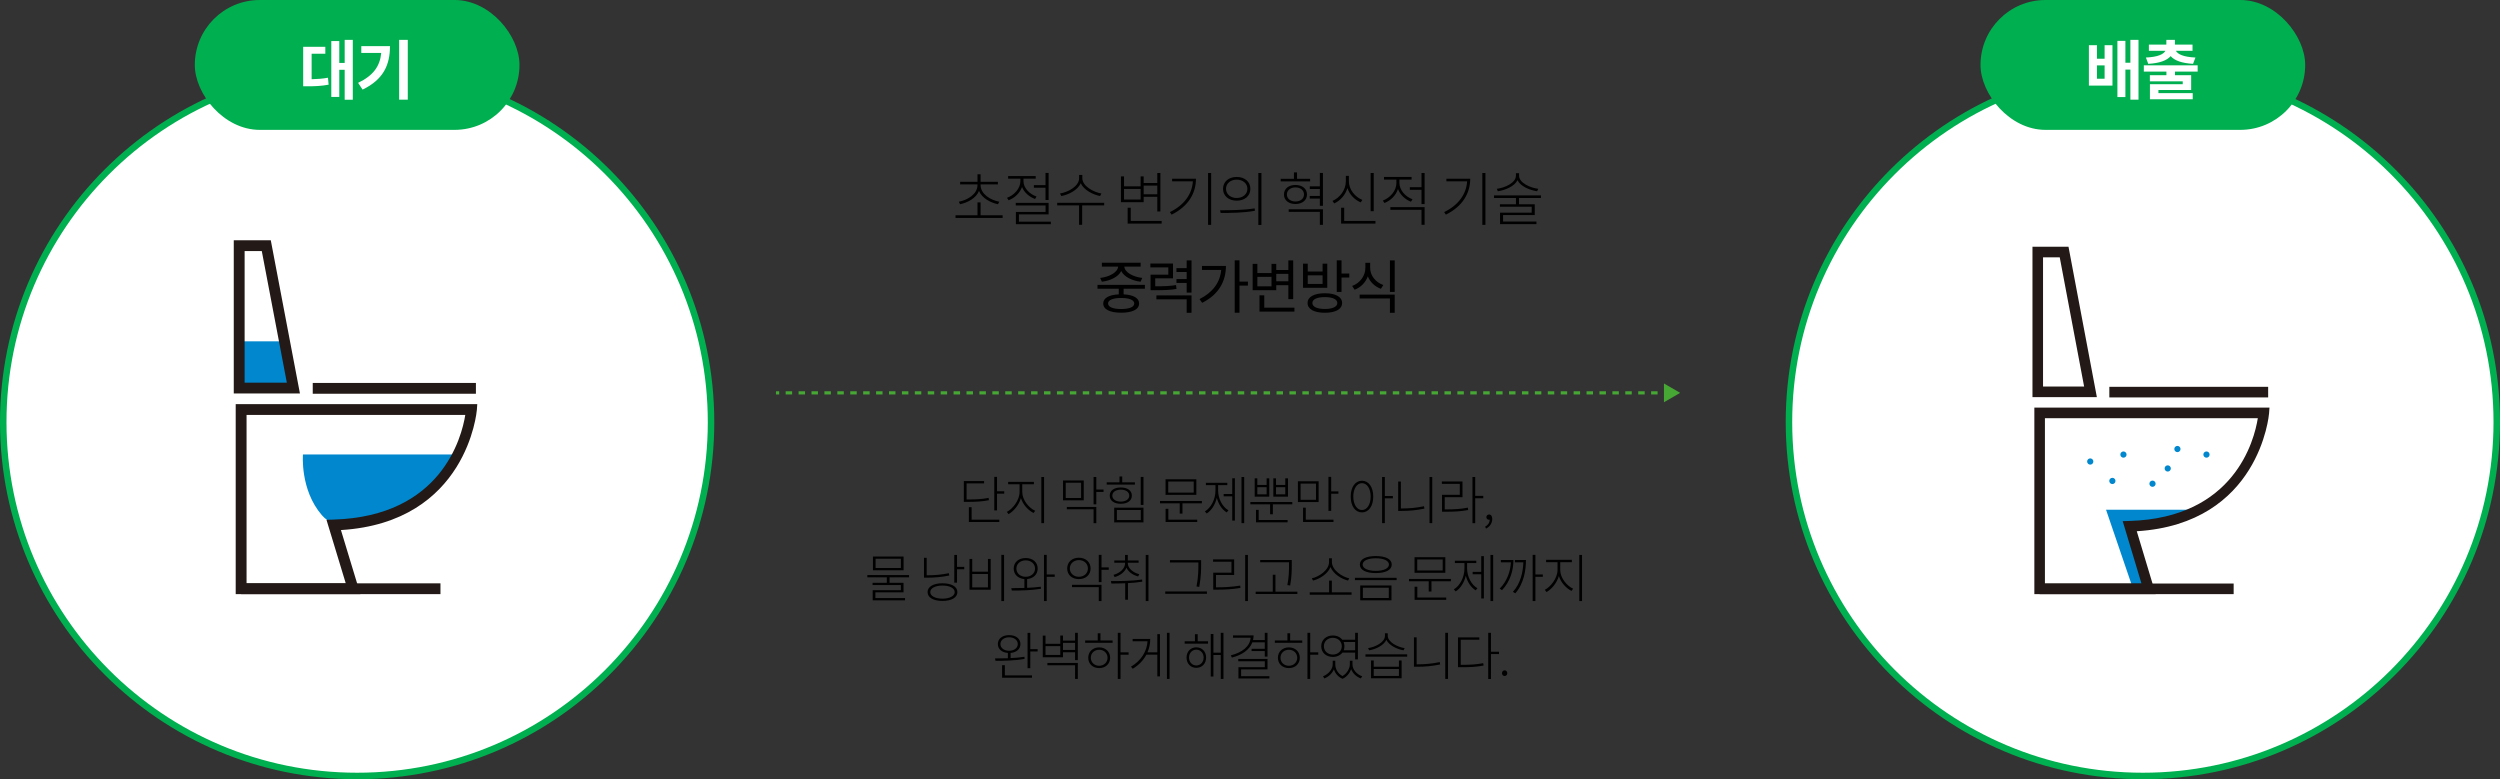 <svg width="770" height="240" viewBox="0 0 770 240" fill="none" xmlns="http://www.w3.org/2000/svg">
<rect x="0" y="0" width="770" height="240" fill="#333333" stroke="none"/>
<circle cx="110" cy="130" r="109" fill="white" stroke="#00AF4F" stroke-width="2"/>
<circle cx="660" cy="130" r="109" fill="white" stroke="#00AF4F" stroke-width="2"/>
<rect x="60" width="100" height="40" rx="20" fill="#00AF4F"/>
<rect x="610" width="100" height="40" rx="20" fill="#00AF4F"/>
<path d="M95.98 16.56H100.2V14.42H93.38V26.58H94.66C97.02 26.58 98.98 26.5 101.22 26.08L101.02 23.94C99.26 24.26 97.7 24.36 95.98 24.4V16.56ZM106.16 12.28V19.38H104.5V12.64H102.04V29.86H104.5V21.5H106.16V30.72H108.66V12.28H106.16ZM111.278 14.2V16.3H117.418C117.038 20.38 114.998 23.26 110.298 25.52L111.678 27.6C118.218 24.44 120.118 19.84 120.118 14.2H111.278ZM122.938 12.28V30.7H125.598V12.28H122.938Z" fill="white"/>
<path d="M648.22 24.26H645.86V20.14H648.22V24.26ZM648.22 18.08H645.86V13.92H643.38V26.36H650.64V13.92H648.22V18.08ZM656.16 12.28V19.32H654.62V12.58H652.16V29.9H654.62V21.44H656.16V30.7H658.66V12.28H656.16ZM661.658 19.66C665.098 19.48 667.418 18.64 668.558 17.28C669.718 18.64 672.038 19.48 675.458 19.66L676.198 17.72C672.498 17.56 670.698 16.68 670.178 15.64H675.298V13.74H669.878V12.28H667.238V13.74H661.858V15.64H666.938C666.438 16.68 664.638 17.56 660.938 17.72L661.658 19.66ZM676.878 22.06V20.12H660.298V22.06H667.258V23.16H662.158V25.06H672.278V25.94H662.178V30.58H675.358V28.68H664.798V27.72H674.878V23.16H669.898V22.06H676.878Z" fill="white"/>
<path d="M295.704 62.906C298.026 62.402 300.618 61.07 301.536 58.82C302.472 61.07 305.046 62.402 307.368 62.906L307.782 62.132C305.136 61.628 302.022 59.828 302.022 56.984V56.804H307.35V55.994H302.022V53.672H301.068V55.994H295.722V56.804H301.068V56.984C301.068 59.828 297.954 61.628 295.308 62.132L295.704 62.906ZM302.022 66.308V62.348H301.068V66.308H294.3V67.118H308.808V66.308H302.022ZM318.437 57.02V57.83H322.019V61.592H322.973V53.258H322.019V57.02H318.437ZM319.247 60.53C317.105 59.792 315.233 57.902 315.233 55.832V55.022H318.995V54.23H310.499V55.022H314.279V55.814C314.279 58.064 312.335 60.134 310.157 60.926L310.643 61.682C312.515 60.98 314.117 59.468 314.783 57.596C315.449 59.288 316.997 60.62 318.797 61.286L319.247 60.53ZM313.829 68.27V66.038H322.973V62.492H312.857V63.284H322.037V65.282H312.893V69.062H323.657V68.27H313.829ZM339.226 59.594C336.832 59.198 333.358 57.326 333.358 54.878V53.888H332.368V54.878C332.368 57.398 328.93 59.198 326.482 59.594L326.896 60.386C329.146 59.954 331.918 58.568 332.872 56.444C333.826 58.532 336.616 59.954 338.83 60.386L339.226 59.594ZM340.09 62.456H325.618V63.266H332.35V69.242H333.304V63.266H340.072L340.09 62.456ZM356.444 57.164V59.828H352.25V57.164H356.444ZM351.314 61.466H346.202V58.19H351.314V61.466ZM352.25 60.62H356.444V65.138H357.398V53.276H356.444V56.354H352.25V54.338H351.314V57.398H346.202V54.338H345.248V62.276H352.25V60.62ZM348.272 68.054V63.986H347.318V68.864H357.794V68.054H348.272ZM361.015 55.04V55.85H367.405C367.153 59.792 364.723 63.194 360.331 65.318L360.853 66.11C366.001 63.572 368.359 59.504 368.359 55.04H361.015ZM372.085 53.276V69.26H373.039V53.276H372.085ZM380.904 54.5C378.42 54.5 376.692 55.976 376.692 58.154C376.692 60.332 378.42 61.808 380.904 61.808C383.388 61.808 385.116 60.332 385.116 58.154C385.116 55.976 383.388 54.5 380.904 54.5ZM380.904 55.328C382.812 55.328 384.198 56.516 384.198 58.154C384.198 59.792 382.812 60.98 380.904 60.98C378.996 60.98 377.61 59.792 377.61 58.154C377.61 56.516 378.996 55.328 380.904 55.328ZM387.564 53.276V69.278H388.518V53.276H387.564ZM375.954 65.588C378.87 65.588 382.848 65.588 386.52 64.922L386.43 64.184C382.866 64.742 378.78 64.76 375.792 64.76L375.954 65.588ZM403.522 55.076H399.49V53.096H398.536V55.076H394.45V55.868H403.522V55.076ZM396.358 59.9C396.358 58.64 397.438 57.722 399.004 57.722C400.57 57.722 401.632 58.64 401.632 59.9C401.632 61.16 400.57 62.06 399.004 62.06C397.438 62.06 396.358 61.16 396.358 59.9ZM402.55 59.9C402.55 58.118 401.092 56.966 399.004 56.966C396.898 56.966 395.458 58.118 395.458 59.9C395.458 61.682 396.898 62.834 399.004 62.834C401.092 62.834 402.55 61.682 402.55 59.9ZM396.916 65.246H406.51V69.26H407.464V64.454H396.916V65.246ZM406.51 53.258V57.398H403.414V58.208H406.51V60.35H403.396V61.16H406.51V63.392H407.464V53.258H406.51ZM423.105 53.294H422.151V65.048H423.105V53.294ZM419.613 61.574C417.399 60.692 415.455 58.424 415.455 55.832V54.176H414.519V55.832C414.519 58.532 412.647 60.926 410.397 61.88L410.937 62.654C412.773 61.826 414.357 60.098 415.005 57.938C415.671 59.972 417.273 61.574 419.109 62.33L419.613 61.574ZM414.015 68.054V63.986H413.061V68.864H423.645V68.054H414.015ZM435.056 61.376C432.878 60.584 431.024 58.568 431.024 56.372V55.31H434.768V54.5H426.272V55.31H430.088V56.39C430.088 58.802 428.126 60.944 425.912 61.772L426.416 62.528C428.306 61.79 429.926 60.224 430.574 58.226C431.24 59.99 432.77 61.43 434.57 62.132L435.056 61.376ZM428.234 64.616H437.828V69.242H438.782V63.806H428.234V64.616ZM437.828 53.276V57.65H434.228V58.46H437.828V62.852H438.782V53.276H437.828ZM445.488 55.04V55.85H451.878C451.626 59.792 449.196 63.194 444.804 65.318L445.326 66.11C450.474 63.572 452.832 59.504 452.832 55.04H445.488ZM456.558 53.276V69.26H457.512V53.276H456.558ZM473.783 58.154C471.317 57.848 467.879 56.336 467.879 54.104V53.348H466.907V54.104C466.907 56.336 463.469 57.848 461.003 58.154L461.345 58.91C463.631 58.568 466.439 57.398 467.393 55.508C468.329 57.398 471.119 58.568 473.423 58.91L473.783 58.154ZM474.611 60.98V60.188H460.157V60.98H466.907V62.906H461.975V63.68H471.767V65.498H462.011V69.026H473.225V68.234H462.947V66.236H472.703V62.906H467.861V60.98H474.611ZM339.378 86.774C342.024 86.45 344.454 85.262 345.336 83.48C346.236 85.262 348.648 86.45 351.294 86.774L351.816 85.604C348.99 85.28 346.416 83.894 346.29 82.112H351.312V80.924H339.378V82.112H344.382C344.256 83.894 341.682 85.28 338.856 85.604L339.378 86.774ZM349.35 93.47C349.35 94.55 347.838 95.18 345.318 95.18C342.78 95.18 341.286 94.55 341.286 93.47C341.286 92.39 342.78 91.778 345.318 91.778C347.838 91.778 349.35 92.39 349.35 93.47ZM352.626 88.934V87.746H338.028V88.934H344.58V90.662C341.574 90.806 339.792 91.796 339.792 93.47C339.792 95.306 341.88 96.314 345.336 96.314C348.774 96.314 350.844 95.306 350.844 93.47C350.844 91.796 349.08 90.806 346.074 90.662V88.934H352.626ZM362.219 87.8C360.347 88.106 358.799 88.178 355.811 88.178V85.73H361.283V81.158H354.317V82.364H359.843V84.596H354.371V89.384H355.523C358.745 89.384 360.383 89.33 362.363 88.988L362.219 87.8ZM356.171 92.192H365.495V96.35H366.989V90.986H356.171V92.192ZM365.495 80.204V82.58H362.345V83.786H365.495V85.946H362.345V87.134H365.495V90.122H366.989V80.204H365.495ZM370.209 81.914V83.138H376.131C375.789 86.954 373.575 90.05 369.453 92.12L370.263 93.272C375.483 90.662 377.589 86.504 377.589 81.914H370.209ZM384.357 86.738H381.765V80.186H380.289V96.332H381.765V87.962H384.357V86.738ZM396.812 84.344V86.63H393.086V84.344H396.812ZM391.628 88.196H387.272V85.28H391.628V88.196ZM393.086 87.836H396.812V92.138H398.306V80.204H396.812V83.156H393.086V81.266H391.628V84.11H387.272V81.266H385.814V89.384H393.086V87.836ZM389.396 94.766V90.968H387.92V95.972H398.684V94.766H389.396ZM407.359 87.458H402.787V84.794H407.359V87.458ZM408.799 81.212H407.359V83.642H402.787V81.212H401.329V88.646H408.799V81.212ZM408.061 95.162C405.649 95.162 404.209 94.478 404.209 93.326C404.209 92.174 405.649 91.508 408.061 91.508C410.437 91.508 411.895 92.174 411.895 93.326C411.895 94.478 410.437 95.162 408.061 95.162ZM408.061 90.32C404.767 90.32 402.733 91.418 402.733 93.326C402.733 95.234 404.767 96.332 408.061 96.332C411.337 96.332 413.371 95.234 413.371 93.326C413.371 91.418 411.337 90.32 408.061 90.32ZM413.191 84.254V80.186H411.715V89.906H413.191V85.478H415.585V84.254H413.191ZM426.059 87.782C423.665 86.954 422.009 84.848 422.009 82.526V80.942H420.533V82.526C420.533 84.938 418.895 87.188 416.465 88.07L417.221 89.24C419.111 88.52 420.587 87.026 421.289 85.118C422.009 86.9 423.467 88.286 425.321 88.952L426.059 87.782ZM418.769 91.922H428.093V96.35H429.569V90.734H418.769V91.922ZM428.093 80.204V89.906H429.569V80.204H428.093Z" fill="black"/>
<path d="M304.491 153.344C302.459 153.744 300.747 153.84 297.915 153.84H297.707V148.896H303.099V148.176H296.859V154.576H297.915C300.795 154.576 302.523 154.464 304.587 154.064L304.491 153.344ZM299.259 156.208H298.411V160.768H307.787V160.048H299.259V156.208ZM307.083 151.312V146.88H306.235V157.2H307.083V152.048H309.307V151.312H307.083ZM314.857 149.152H318.441V148.416H310.505V149.152H314.025V151.552C314.025 154.032 311.945 156.736 310.105 157.664L310.633 158.352C312.185 157.504 313.817 155.568 314.441 153.424C315.097 155.488 316.745 157.232 318.329 158L318.841 157.328C316.921 156.464 314.857 154.016 314.857 151.552V149.152ZM320.729 146.912V161.12H321.577V146.912H320.729ZM332.979 153.392H328.243V148.688H332.979V153.392ZM333.795 147.984H327.411V154.096H333.795V147.984ZM328.579 156.864H336.819V161.136H337.667V156.144H328.579V156.864ZM339.891 150.784H337.667V146.912H336.819V155.328H337.667V151.52H339.891V150.784ZM349.554 148.56H345.65V146.752H344.802V148.56H340.866V149.264H349.554V148.56ZM342.594 152.656C342.594 151.552 343.65 150.816 345.202 150.816C346.77 150.816 347.81 151.552 347.81 152.656C347.81 153.744 346.77 154.496 345.202 154.496C343.65 154.496 342.594 153.744 342.594 152.656ZM348.61 152.656C348.61 151.088 347.266 150.144 345.202 150.144C343.138 150.144 341.794 151.088 341.794 152.656C341.794 154.208 343.138 155.168 345.202 155.168C347.266 155.168 348.61 154.208 348.61 152.656ZM344.002 157.072H351.362V160.176H344.002V157.072ZM343.17 160.896H352.194V156.368H343.17V160.896ZM351.346 146.896V155.52H352.194V146.896H351.346ZM367.659 151.712H359.819V148.32H367.659V151.712ZM368.475 147.616H358.987V152.416H368.475V147.616ZM359.851 156.72H359.003V160.768H368.747V160.048H359.851V156.72ZM357.275 154.304V155.024H363.355V158.192H364.203V155.024H370.187V154.304H357.275ZM375.178 149.424H378.01V148.704H371.418V149.424H374.362V151.072C374.362 153.776 373.002 156.384 371.098 157.52L371.658 158.16C373.13 157.248 374.282 155.424 374.778 153.328C375.274 155.28 376.378 156.944 377.818 157.824L378.362 157.184C376.49 156.112 375.178 153.584 375.178 151.072V149.424ZM379.53 152.144H376.89V152.88H379.53V160.336H380.346V147.296H379.53V152.144ZM382.378 146.912V161.12H383.21V146.912H382.378ZM395.865 152.256H393.017V150.064H395.865V152.256ZM396.697 147.328H395.865V149.36H393.017V147.328H392.185V152.976H396.697V147.328ZM390.121 152.256H387.257V150.064H390.121V152.256ZM390.937 147.328H390.121V149.36H387.257V147.328H386.441V152.976H390.937V147.328ZM387.673 157.04H386.841V160.88H396.585V160.16H387.673V157.04ZM385.113 154.608V155.328H391.193V158.384H392.041V155.328H398.025V154.608H385.113ZM405.32 153.936H400.584V148.944H405.32V153.936ZM406.136 148.24H399.752V154.64H406.136V148.24ZM402.184 156.368H401.336V160.768H410.712V160.048H402.184V156.368ZM410.008 151.36V146.88H409.16V157.344H410.008V152.08H412.232V151.36H410.008ZM419.489 157.088C417.921 157.088 416.817 155.36 416.817 152.944C416.817 150.512 417.921 148.816 419.489 148.816C421.057 148.816 422.161 150.512 422.161 152.944C422.161 155.36 421.057 157.088 419.489 157.088ZM419.489 148.064C417.441 148.064 416.017 149.984 416.017 152.944C416.017 155.92 417.441 157.824 419.489 157.824C421.537 157.824 422.961 155.92 422.961 152.944C422.961 149.984 421.537 148.064 419.489 148.064ZM429.009 152.768H426.529V146.912H425.681V161.12H426.529V153.488H429.009V152.768ZM431.472 156.608V148.304H430.64V157.36H431.744C434.048 157.36 436.224 157.168 438.72 156.656L438.592 155.92C436.176 156.432 433.968 156.608 431.744 156.608H431.472ZM440.288 146.912V161.12H441.136V146.912H440.288ZM444.975 156.896V153.136H450.447V148.288H444.095V149.024H449.615V152.4H444.143V157.616H445.231C448.095 157.616 449.935 157.504 452.191 157.088L452.111 156.352C449.903 156.784 448.047 156.896 445.231 156.896H444.975ZM456.847 152.736H454.367V146.912H453.519V161.136H454.367V153.456H456.847V152.736ZM457.693 162.816C458.829 162.24 459.613 161.168 459.613 159.84C459.613 158.992 459.229 158.464 458.653 158.464C458.221 158.464 457.805 158.752 457.805 159.264C457.805 159.792 458.189 160.08 458.637 160.08C458.701 160.08 458.765 160.08 458.829 160.064C458.829 161.008 458.269 161.76 457.421 162.208L457.693 162.816ZM277.474 174.944H269.682V172.096H277.474V174.944ZM278.306 171.408H268.866V175.648H278.306V171.408ZM279.986 177.824V177.12H267.138V177.824H273.138V179.504H268.754V180.192H277.458V181.776H268.786V184.912H278.754V184.208H269.618V182.432H278.29V179.504H273.986V177.824H279.986ZM292.252 176.544C289.884 177.024 287.772 177.184 285.644 177.184H285.42V171.808H284.588V177.92H285.644C287.836 177.92 289.916 177.76 292.38 177.264L292.252 176.544ZM290.284 184.384C288.044 184.384 286.524 183.568 286.524 182.368C286.524 181.168 288.044 180.352 290.284 180.352C292.524 180.352 294.044 181.168 294.044 182.368C294.044 183.568 292.524 184.384 290.284 184.384ZM290.284 179.648C287.484 179.648 285.692 180.688 285.692 182.368C285.692 184.048 287.484 185.088 290.284 185.088C293.084 185.088 294.876 184.048 294.876 182.368C294.876 180.688 293.084 179.648 290.284 179.648ZM294.764 174.592V170.912H293.916V179.456H294.764V175.328H296.988V174.592H294.764ZM308.411 170.896V185.136H309.259V170.896H308.411ZM298.603 172.144V181.632H305.131V172.144H304.283V176.08H299.451V172.144H298.603ZM299.451 176.784H304.283V180.912H299.451V176.784ZM313.049 175.12C313.049 173.664 314.249 172.592 315.929 172.592C317.577 172.592 318.793 173.664 318.793 175.12C318.793 176.576 317.577 177.648 315.929 177.648C314.249 177.648 313.049 176.576 313.049 175.12ZM316.361 178.352C318.281 178.176 319.609 176.928 319.609 175.12C319.609 173.168 318.089 171.872 315.929 171.872C313.737 171.872 312.217 173.168 312.217 175.12C312.217 176.944 313.561 178.192 315.513 178.352V181.088C314.073 181.136 312.681 181.152 311.481 181.152L311.641 181.888C314.185 181.904 317.593 181.84 320.617 181.344L320.553 180.704C319.225 180.88 317.785 180.992 316.361 181.056V178.352ZM324.857 176.944H322.393V170.896H321.545V185.12H322.393V177.664H324.857V176.944ZM329.507 175.088C329.507 173.616 330.691 172.512 332.291 172.512C333.907 172.512 335.075 173.616 335.075 175.088C335.075 176.56 333.907 177.648 332.291 177.648C330.691 177.648 329.507 176.56 329.507 175.088ZM335.907 175.088C335.907 173.12 334.403 171.776 332.291 171.776C330.179 171.776 328.691 173.12 328.691 175.088C328.691 177.056 330.179 178.368 332.291 178.368C334.403 178.368 335.907 177.056 335.907 175.088ZM330.179 180.832H338.419V185.136H339.267V180.112H330.179V180.832ZM341.491 174.768H339.267V170.896H338.419V179.296H339.267V175.504H341.491V174.768ZM343.314 177.744C344.978 177.28 346.37 176.24 346.946 174.848C347.538 176.144 348.898 177.12 350.53 177.552L350.914 176.864C348.994 176.368 347.362 175.056 347.362 173.456V173.328H350.69V172.624H347.362V170.928H346.514V172.624H343.202V173.328H346.53V173.456C346.53 175.136 344.898 176.544 342.946 177.056L343.314 177.744ZM351.762 178.496C348.594 178.96 344.93 178.976 342.162 178.976L342.306 179.728C343.57 179.728 345.026 179.712 346.562 179.648V184.72H347.41V179.6C348.866 179.536 350.37 179.392 351.826 179.152L351.762 178.496ZM352.882 170.912V185.136H353.73V170.912H352.882ZM369.099 173.792C369.099 175.44 369.099 177.632 368.523 180.64L369.371 180.752C369.947 177.584 369.947 175.488 369.947 173.792V172.528H360.347V173.248H369.099V173.792ZM358.891 182.176V182.896H371.739V182.176H358.891ZM374.522 180.896V177.104H380.122V172.288H373.626V173.024H379.29V176.384H373.674V181.616H374.81C377.146 181.616 379.338 181.52 382.058 181.088L381.978 180.368C379.29 180.784 377.098 180.896 374.81 180.896H374.522ZM383.514 170.912V185.136H384.362V170.912H383.514ZM397.017 173.904C397.017 175.616 397.017 177.552 396.505 180.208L397.369 180.336C397.865 177.552 397.865 175.632 397.865 173.904V172.48H388.137V173.184H397.017V173.904ZM392.841 182.224V177.024H392.009V182.224H386.745V182.944H399.593V182.224H392.841ZM415.57 178.128C413.522 177.712 410.226 175.664 410.226 173.088V171.952H409.346V173.088C409.346 175.68 406.082 177.712 404.034 178.128L404.418 178.816C406.322 178.368 408.914 176.848 409.794 174.656C410.69 176.848 413.282 178.368 415.186 178.816L415.57 178.128ZM410.21 182.448V178.816H409.362V182.448H403.394V183.168H416.29V182.448H410.21ZM423.745 171.264C420.705 171.264 418.833 172.208 418.833 173.888C418.833 175.552 420.705 176.512 423.745 176.512C426.785 176.512 428.657 175.552 428.657 173.888C428.657 172.208 426.785 171.264 423.745 171.264ZM423.745 171.952C426.193 171.952 427.793 172.688 427.793 173.888C427.793 175.072 426.193 175.824 423.745 175.824C421.297 175.824 419.697 175.072 419.697 173.888C419.697 172.688 421.297 171.952 423.745 171.952ZM418.945 180.32V184.896H428.577V180.32H418.945ZM427.745 181.024V184.176H419.761V181.024H427.745ZM417.313 177.968V178.688H430.161V177.968H417.313ZM444.347 175.712H436.507V172.32H444.347V175.712ZM445.163 171.616H435.675V176.416H445.163V171.616ZM436.539 180.72H435.691V184.768H445.435V184.048H436.539V180.72ZM433.963 178.304V179.024H440.043V182.192H440.891V179.024H446.875V178.304H433.963ZM451.866 173.424H454.698V172.704H448.106V173.424H451.05V175.072C451.05 177.776 449.69 180.384 447.786 181.52L448.346 182.16C449.818 181.248 450.97 179.424 451.466 177.328C451.962 179.28 453.066 180.944 454.506 181.824L455.05 181.184C453.178 180.112 451.866 177.584 451.866 175.072V173.424ZM456.218 176.144H453.578V176.88H456.218V184.336H457.034V171.296H456.218V176.144ZM459.066 170.912V185.12H459.898V170.912H459.066ZM462.264 172.48V173.2H465.352C465.208 176 464.168 179.024 461.912 181.296L462.616 181.776C465.192 179.072 466.136 175.584 466.136 172.48H462.264ZM466.584 172.48V173.2H469.192C469.096 176.032 468.376 179.68 465.976 182.288L466.712 182.752C469.416 179.648 469.992 175.488 469.992 172.48H466.584ZM475.192 176.928H472.904V170.896H472.056V185.12H472.904V177.664H475.192V176.928ZM480.551 173.152H484.135V172.416H476.199V173.152H479.719V175.552C479.719 178.032 477.639 180.736 475.799 181.664L476.327 182.352C477.879 181.504 479.511 179.568 480.135 177.424C480.791 179.488 482.439 181.232 484.023 182L484.535 181.328C482.615 180.464 480.551 178.016 480.551 175.552V173.152ZM486.423 170.912V185.12H487.271V170.912H486.423ZM308.133 198.368C308.133 197.168 309.237 196.288 310.805 196.288C312.373 196.288 313.477 197.168 313.477 198.368C313.477 199.568 312.373 200.432 310.805 200.432C309.237 200.432 308.133 199.568 308.133 198.368ZM315.525 202.288C314.181 202.512 312.709 202.624 311.269 202.688V201.104C313.093 200.944 314.293 199.904 314.293 198.368C314.293 196.704 312.869 195.616 310.805 195.616C308.757 195.616 307.333 196.704 307.333 198.368C307.333 199.92 308.581 200.976 310.421 201.104V202.736C308.997 202.784 307.621 202.8 306.469 202.8L306.613 203.536C309.093 203.536 312.549 203.488 315.573 202.944L315.525 202.288ZM309.493 204.88H308.645V208.752H317.861V208.032H309.493V204.88ZM317.333 199.936V194.928H316.485V205.808H317.333V200.656H319.589V199.936H317.333ZM322.596 204.912H331.124V209.12H331.972V204.192H322.596V204.912ZM327.396 200.176V198H331.124V200.176H327.396ZM326.564 201.728H322.02V199.008H326.564V201.728ZM331.124 194.912V197.296H327.396V195.744H326.564V198.288H322.02V195.76H321.172V202.432H327.396V200.896H331.124V203.328H331.972V194.912H331.124ZM338.547 205.056C337.043 205.056 335.971 203.984 335.971 202.592C335.971 201.184 337.043 200.128 338.547 200.128C340.035 200.128 341.123 201.184 341.123 202.592C341.123 203.984 340.035 205.056 338.547 205.056ZM338.547 199.392C336.579 199.392 335.171 200.72 335.171 202.592C335.171 204.48 336.579 205.776 338.547 205.776C340.515 205.776 341.923 204.48 341.923 202.592C341.923 200.72 340.515 199.392 338.547 199.392ZM338.947 195.04H338.099V197.264H334.227V197.984H342.675V197.264H338.947V195.04ZM347.603 200.928H345.123V194.896H344.275V209.104H345.123V201.648H347.603V200.928ZM356.45 200.928H353.426C354.002 199.6 354.274 198.208 354.274 196.784H348.85V197.504H353.442C353.25 200.56 351.538 203.44 348.338 205.344L348.882 205.984C350.834 204.8 352.21 203.296 353.09 201.632H356.45V208.336H357.266V195.312H356.45V200.928ZM359.41 194.912V209.12H360.226V194.912H359.41ZM368.459 204.96C367.163 204.96 366.219 203.904 366.219 202.528C366.219 201.168 367.163 200.096 368.459 200.096C369.771 200.096 370.715 201.168 370.715 202.528C370.715 203.904 369.771 204.96 368.459 204.96ZM368.459 199.376C366.731 199.376 365.451 200.672 365.451 202.528C365.451 204.4 366.731 205.696 368.459 205.696C370.219 205.696 371.483 204.4 371.483 202.528C371.483 200.672 370.219 199.376 368.459 199.376ZM368.891 195.328H368.043V197.52H364.875V198.24H372.075V197.52H368.891V195.328ZM375.995 194.912V201.024H373.739V195.264H372.907V208.368H373.739V201.744H375.995V209.12H376.827V194.912H375.995ZM389.546 197.84V199.824H385.482V200.528H389.546V202.24H390.394V194.912H389.546V197.136H385.93C386.042 196.688 386.106 196.208 386.106 195.712H379.77V196.432H385.194C385.002 199.04 382.666 200.944 379.098 201.84L379.418 202.544C382.554 201.744 384.858 200.128 385.722 197.84H389.546ZM382.266 208.272V206.176H390.394V202.96H381.386V203.68H389.562V205.488H381.434V208.976H390.97V208.272H382.266ZM396.969 205.056C395.465 205.056 394.393 203.984 394.393 202.592C394.393 201.184 395.465 200.128 396.969 200.128C398.457 200.128 399.545 201.184 399.545 202.592C399.545 203.984 398.457 205.056 396.969 205.056ZM396.969 199.392C395.001 199.392 393.593 200.72 393.593 202.592C393.593 204.48 395.001 205.776 396.969 205.776C398.937 205.776 400.345 204.48 400.345 202.592C400.345 200.72 398.937 199.392 396.969 199.392ZM397.369 195.04H396.521V197.264H392.649V197.984H401.097V197.264H397.369V195.04ZM406.025 200.928H403.545V194.896H402.697V209.104H403.545V201.648H406.025V200.928ZM410.504 196.448C412.104 196.448 413.272 197.568 413.272 199.04C413.272 200.496 412.104 201.6 410.504 201.6C408.92 201.6 407.752 200.496 407.752 199.04C407.752 197.568 408.92 196.448 410.504 196.448ZM417.384 197.744V200.272H413.88C414.008 199.904 414.088 199.488 414.088 199.04C414.088 198.576 413.992 198.128 413.848 197.744H417.384ZM417.384 200.992V203.088H418.232V194.896H417.384V197.04H413.432C412.792 196.224 411.752 195.728 410.504 195.728C408.44 195.728 406.936 197.088 406.936 199.04C406.936 200.992 408.44 202.336 410.504 202.336C411.784 202.336 412.84 201.824 413.48 200.992H417.384ZM416.568 203.504H415.752V204.672C415.752 205.792 414.936 207.376 413.496 208.224C412.056 207.472 411.272 206.016 411.272 204.672V203.504H410.472V204.672C410.472 206.032 409.224 207.632 407.48 208.304L407.912 208.96C409.288 208.416 410.344 207.344 410.84 206.16C411.24 207.408 412.136 208.512 413.512 209.072C414.856 208.464 415.736 207.28 416.152 206.112C416.632 207.344 417.688 208.416 419.128 208.96L419.56 208.304C417.784 207.664 416.568 206.144 416.568 204.672V203.504ZM432.63 199.616C430.518 199.328 427.43 197.776 427.43 195.824V195.056H426.566V195.824C426.566 197.84 423.526 199.312 421.366 199.616L421.702 200.304C423.702 199.968 426.166 198.832 426.998 197.072C427.846 198.8 430.31 199.968 432.294 200.304L432.63 199.616ZM430.87 208.192H423.11V206.048H430.87V208.192ZM430.87 205.36H423.11V203.424H422.278V208.896H431.702V203.424H430.87V205.36ZM420.566 201.536V202.256H433.414V201.536H420.566ZM436.325 204.608V196.304H435.493V205.36H436.597C438.901 205.36 441.077 205.168 443.573 204.656L443.445 203.92C441.029 204.432 438.821 204.608 436.597 204.608H436.325ZM445.141 194.912V209.12H445.989V194.912H445.141ZM449.908 204.768V197.04H455.636V196.32H449.06V205.504H450.132C452.916 205.504 454.74 205.408 456.948 204.992L456.836 204.256C454.708 204.656 452.884 204.768 450.132 204.768H449.908ZM461.7 200.736H459.22V194.912H458.372V209.136H459.22V201.456H461.7V200.736ZM463.427 208.208C463.859 208.208 464.243 207.872 464.243 207.344C464.243 206.8 463.859 206.464 463.427 206.464C462.995 206.464 462.611 206.8 462.611 207.344C462.611 207.872 462.995 208.208 463.427 208.208Z" fill="black"/>
<path d="M517.5 121L512.5 118.113V123.887L517.5 121ZM239 121.5H239.995V120.5H239V121.5ZM241.984 121.5H243.973V120.5H241.984V121.5ZM245.962 121.5H247.952V120.5H245.962V121.5ZM249.941 121.5H251.93V120.5H249.941V121.5ZM253.92 121.5H255.909V120.5H253.92V121.5ZM257.898 121.5H259.888V120.5H257.898V121.5ZM261.877 121.5H263.866V120.5H261.877V121.5ZM265.855 121.5H267.845V120.5H265.855V121.5ZM269.834 121.5H271.823V120.5H269.834V121.5ZM273.813 121.5H275.802V120.5H273.813V121.5ZM277.791 121.5H279.78V120.5H277.791V121.5ZM281.77 121.5H283.759V120.5H281.77V121.5ZM285.748 121.5H287.737V120.5H285.748V121.5ZM289.727 121.5H291.716V120.5H289.727V121.5ZM293.705 121.5H295.695V120.5H293.705V121.5ZM297.684 121.5H299.673V120.5H297.684V121.5ZM301.662 121.5H303.652V120.5H301.662V121.5ZM305.641 121.5H307.63V120.5H305.641V121.5ZM309.62 121.5H311.609V120.5H309.62V121.5ZM313.598 121.5H315.588V120.5H313.598V121.5ZM317.577 121.5H319.566V120.5H317.577V121.5ZM321.555 121.5H323.545V120.5H321.555V121.5ZM325.534 121.5H327.523V120.5H325.534V121.5ZM329.513 121.5H331.502V120.5H329.513V121.5ZM333.491 121.5H335.48V120.5H333.491V121.5ZM337.47 121.5H339.459V120.5H337.47V121.5ZM341.448 121.5H343.438V120.5H341.448V121.5ZM345.427 121.5H347.416V120.5H345.427V121.5ZM349.405 121.5H351.395V120.5H349.405V121.5ZM353.384 121.5H355.373V120.5H353.384V121.5ZM357.363 121.5H359.352V120.5H357.363V121.5ZM361.341 121.5H363.33V120.5H361.341V121.5ZM365.32 121.5H367.309V120.5H365.32V121.5ZM369.298 121.5H371.288V120.5H369.298V121.5ZM373.277 121.5H375.266V120.5H373.277V121.5ZM377.255 121.5H379.245V120.5H377.255V121.5ZM381.234 121.5H383.223V120.5H381.234V121.5ZM385.213 121.5H387.202V120.5H385.213V121.5ZM389.191 121.5H391.18V120.5H389.191V121.5ZM393.17 121.5H395.159V120.5H393.17V121.5ZM397.148 121.5H399.138V120.5H397.148V121.5ZM401.127 121.5H403.116V120.5H401.127V121.5ZM405.105 121.5H407.095V120.5H405.105V121.5ZM409.084 121.5H411.073V120.5H409.084V121.5ZM413.063 121.5H415.052V120.5H413.063V121.5ZM417.041 121.5H419.03V120.5H417.041V121.5ZM421.02 121.5H423.009V120.5H421.02V121.5ZM424.998 121.5H426.988V120.5H424.998V121.5ZM428.977 121.5H430.966V120.5H428.977V121.5ZM432.956 121.5H434.945V120.5H432.956V121.5ZM436.934 121.5H438.923V120.5H436.934V121.5ZM440.913 121.5H442.902V120.5H440.913V121.5ZM444.891 121.5H446.881V120.5H444.891V121.5ZM448.87 121.5H450.859V120.5H448.87V121.5ZM452.848 121.5H454.838V120.5H452.848V121.5ZM456.827 121.5H458.816V120.5H456.827V121.5ZM460.806 121.5H462.795V120.5H460.806V121.5ZM464.784 121.5H466.773V120.5H464.784V121.5ZM468.763 121.5H470.752V120.5H468.763V121.5ZM472.741 121.5H474.731V120.5H472.741V121.5ZM476.72 121.5H478.709V120.5H476.72V121.5ZM480.698 121.5H482.688V120.5H480.698V121.5ZM484.677 121.5H486.666V120.5H484.677V121.5ZM488.656 121.5H490.645V120.5H488.656V121.5ZM492.634 121.5H494.623V120.5H492.634V121.5ZM496.613 121.5H498.602V120.5H496.613V121.5ZM500.591 121.5H502.581V120.5H500.591V121.5ZM504.57 121.5H506.559V120.5H504.57V121.5ZM508.548 121.5H510.538V120.5H508.548V121.5ZM512.527 121.5H514.516V120.5H512.527V121.5Z" fill="#47A734"/>
<g clip-path="url(#clip0_306_26031)">
<path d="M140.747 139.967H93.312C93.312 139.967 92.37 150.852 99.148 158.69C101.123 160.976 104.272 162.356 107.241 161.764C116.2 159.97 138.965 154.323 140.747 139.967Z" fill="#0087CE"/>
<path d="M74.268 105.133H87.326L90.365 120.399L73.673 118.818L74.268 105.133Z" fill="#0087CE"/>
<path d="M72.596 124.466H147L146.873 126.247C146.847 126.599 143.922 160.876 105.008 163.258L110.998 183H72.596V124.466ZM100.554 160.097L102.735 160.031C135.926 159.047 142.197 134.724 143.309 127.792H75.941V179.673H106.496L100.554 160.097Z" fill="#231916"/>
<path d="M135.663 179.674H74.268V183H135.663V179.674Z" fill="#231916"/>
<path d="M72 74H83.402L92.379 121.187H72V74ZM80.631 77.327H75.345V117.865H88.346L80.631 77.327Z" fill="#231916"/>
<path d="M146.58 117.947H96.324V121.274H146.58V117.947Z" fill="#231916"/>
</g>
<g clip-path="url(#clip1_306_26031)">
<path d="M675.013 156.999H648.661L656.687 180.508L661.375 180.935L657.539 163.411L657.113 163.838L675.013 156.999Z" fill="#0087CE"/>
<path d="M670.645 139.26C671.174 139.26 671.603 138.83 671.603 138.299C671.603 137.767 671.174 137.337 670.645 137.337C670.115 137.337 669.686 137.767 669.686 138.299C669.686 138.83 670.115 139.26 670.645 139.26Z" fill="#0087CE"/>
<path d="M654.023 140.97C654.552 140.97 654.982 140.54 654.982 140.009C654.982 139.477 654.552 139.047 654.023 139.047C653.493 139.047 653.064 139.477 653.064 140.009C653.064 140.54 653.493 140.97 654.023 140.97Z" fill="#0087CE"/>
<path d="M650.613 149.091C651.143 149.091 651.572 148.661 651.572 148.13C651.572 147.599 651.143 147.168 650.613 147.168C650.084 147.168 649.654 147.599 649.654 148.13C649.654 148.661 650.084 149.091 650.613 149.091Z" fill="#0087CE"/>
<path d="M643.794 143.107C644.324 143.107 644.753 142.676 644.753 142.145C644.753 141.614 644.324 141.184 643.794 141.184C643.264 141.184 642.835 141.614 642.835 142.145C642.835 142.676 643.264 143.107 643.794 143.107Z" fill="#0087CE"/>
<path d="M662.973 149.946C663.503 149.946 663.932 149.515 663.932 148.984C663.932 148.453 663.503 148.022 662.973 148.022C662.443 148.022 662.014 148.453 662.014 148.984C662.014 149.515 662.443 149.946 662.973 149.946Z" fill="#0087CE"/>
<path d="M667.661 145.245C668.191 145.245 668.62 144.814 668.62 144.283C668.62 143.752 668.191 143.321 667.661 143.321C667.131 143.321 666.702 143.752 666.702 144.283C666.702 144.814 667.131 145.245 667.661 145.245Z" fill="#0087CE"/>
<path d="M679.595 140.97C680.125 140.97 680.554 140.54 680.554 140.009C680.554 139.477 680.125 139.047 679.595 139.047C679.066 139.047 678.636 139.477 678.636 140.009C678.636 140.54 679.066 140.97 679.595 140.97Z" fill="#0087CE"/>
<path d="M626.58 125.54H699L698.876 127.288C698.851 127.634 696.004 161.282 658.127 163.62L663.958 183H626.58V125.54ZM653.793 160.517L655.915 160.453C688.221 159.487 694.325 135.61 695.407 128.806H629.836V179.735H659.576L653.793 160.517Z" fill="#231916"/>
<path d="M687.965 179.734H628.208V183H687.965V179.734Z" fill="#231916"/>
<path d="M626 76H637.098L645.835 122.321H626V76ZM634.4 79.266H629.256V119.06H641.91L634.4 79.266Z" fill="#231916"/>
<path d="M698.591 119.141H649.676V122.406H698.591V119.141Z" fill="#231916"/>
</g>
<defs>
<clipPath id="clip0_306_26031">
<rect width="75" height="109" fill="white" transform="translate(72 74)"/>
</clipPath>
<clipPath id="clip1_306_26031">
<rect width="73" height="107" fill="white" transform="translate(626 76)"/>
</clipPath>
</defs>
</svg>
